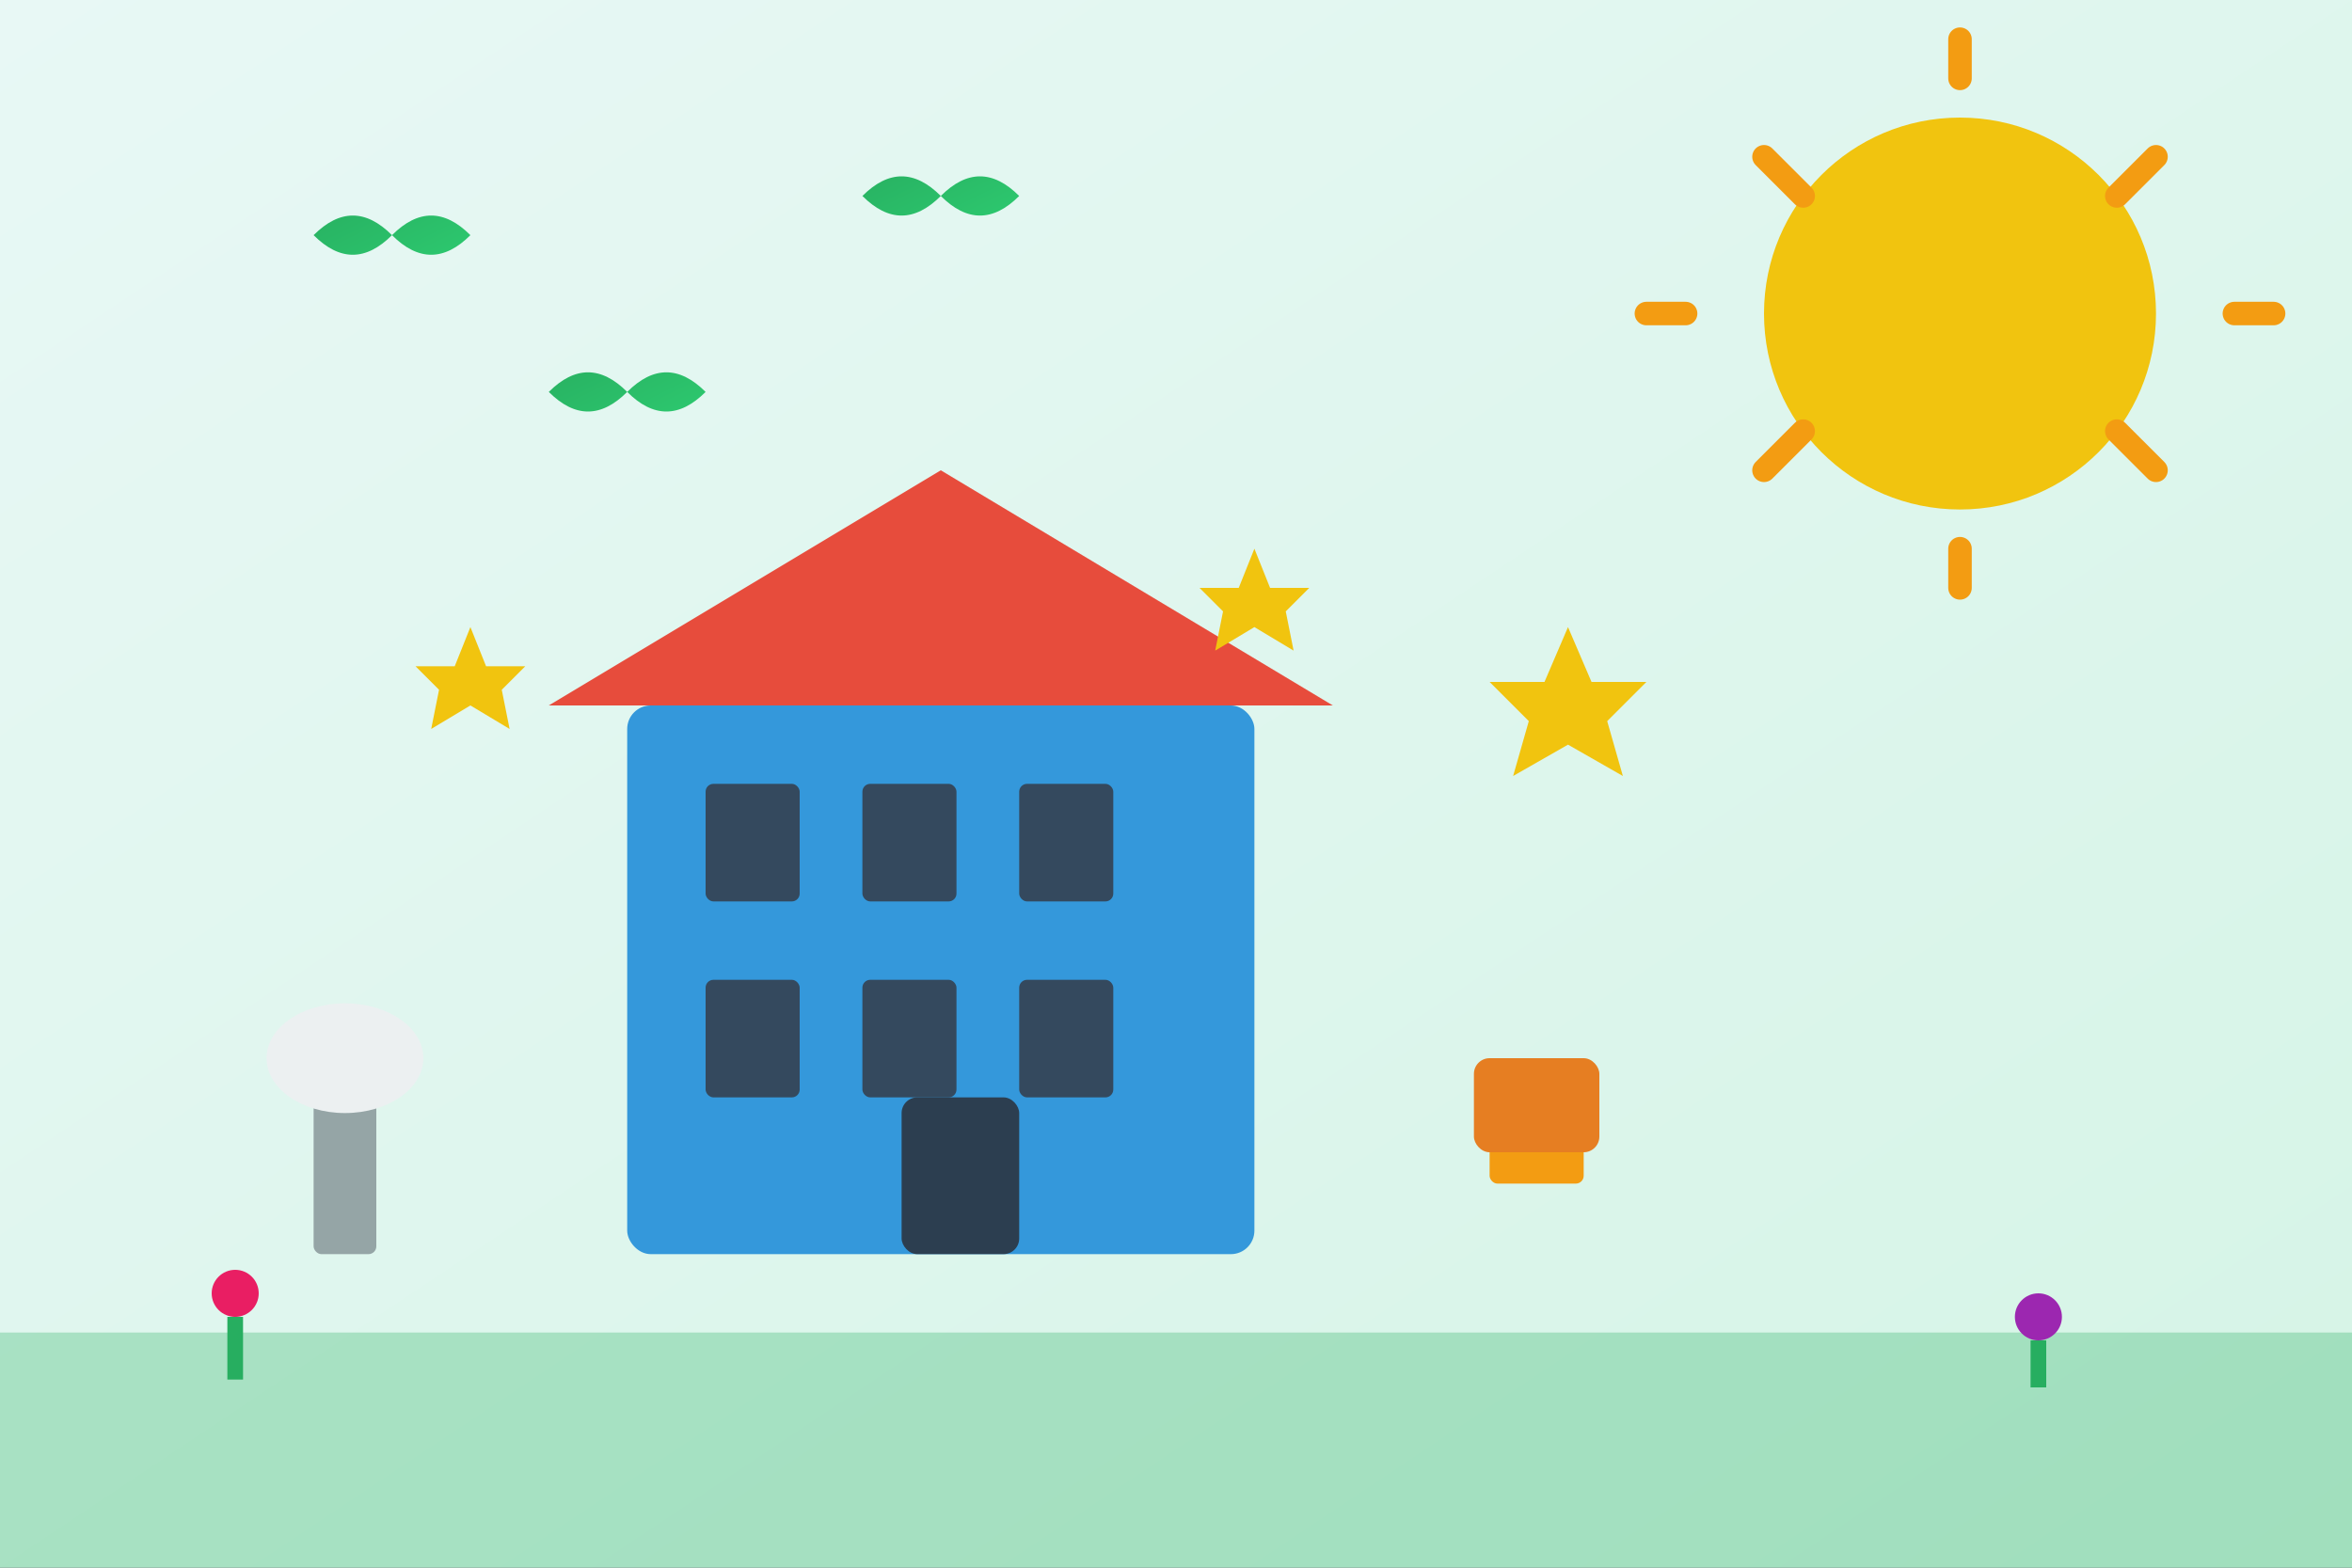 <svg width="300" height="200" viewBox="0 0 300 200" xmlns="http://www.w3.org/2000/svg">
  <rect x="0" y="0" width="300" height="200" fill="#333333" stroke="none"/>
  <defs>
    <linearGradient id="springBg" x1="0%" y1="0%" x2="100%" y2="100%">
      <stop offset="0%" style="stop-color:#e8f8f5;stop-opacity:1" />
      <stop offset="100%" style="stop-color:#d5f4e6;stop-opacity:1" />
    </linearGradient>
    <linearGradient id="leafGrad" x1="0%" y1="0%" x2="100%" y2="100%">
      <stop offset="0%" style="stop-color:#27ae60;stop-opacity:1" />
      <stop offset="100%" style="stop-color:#2ecc71;stop-opacity:1" />
    </linearGradient>
  </defs>
  
  <!-- Background -->
  <rect width="300" height="200" fill="url(#springBg)"/>
  
  <!-- Sun -->
  <circle cx="250" cy="40" r="25" fill="#f1c40f"/>
  <path d="M250 10 L250 5 M270 25 L275 20 M285 40 L290 40 M270 55 L275 60 M250 70 L250 75 M230 55 L225 60 M215 40 L210 40 M230 25 L225 20" stroke="#f39c12" stroke-width="3" stroke-linecap="round"/>
  
  <!-- Leaves floating -->
  <path d="M50 30 Q45 25 40 30 Q45 35 50 30 Q55 25 60 30 Q55 35 50 30" fill="url(#leafGrad)"/>
  <path d="M80 50 Q75 45 70 50 Q75 55 80 50 Q85 45 90 50 Q85 55 80 50" fill="url(#leafGrad)"/>
  <path d="M120 25 Q115 20 110 25 Q115 30 120 25 Q125 20 130 25 Q125 30 120 25" fill="url(#leafGrad)"/>
  
  <!-- House -->
  <rect x="80" y="90" width="80" height="70" fill="#3498db" rx="3"/>
  <polygon points="70,90 120,60 170,90" fill="#e74c3c"/>
  <rect x="90" y="100" width="12" height="15" fill="#34495e" rx="1"/>
  <rect x="110" y="100" width="12" height="15" fill="#34495e" rx="1"/>
  <rect x="130" y="100" width="12" height="15" fill="#34495e" rx="1"/>
  <rect x="90" y="125" width="12" height="15" fill="#34495e" rx="1"/>
  <rect x="110" y="125" width="12" height="15" fill="#34495e" rx="1"/>
  <rect x="130" y="125" width="12" height="15" fill="#34495e" rx="1"/>
  <rect x="115" y="140" width="15" height="20" fill="#2c3e50" rx="2"/>
  
  <!-- Cleaning supplies -->
  <rect x="40" y="140" width="8" height="20" fill="#95a5a6" rx="1"/>
  <ellipse cx="44" cy="135" rx="10" ry="7" fill="#ecf0f1"/>
  <rect x="190" y="145" width="12" height="6" fill="#f39c12" rx="1"/>
  <rect x="188" y="135" width="16" height="12" fill="#e67e22" rx="2"/>
  
  <!-- Sparkles indicating cleanliness -->
  <polygon points="200,80 203,87 210,87 205,92 207,99 200,95 193,99 195,92 190,87 197,87" fill="#f1c40f"/>
  <polygon points="160,70 162,75 167,75 164,78 165,83 160,80 155,83 156,78 153,75 158,75" fill="#f1c40f"/>
  <polygon points="60,80 62,85 67,85 64,88 65,93 60,90 55,93 56,88 53,85 58,85" fill="#f1c40f"/>
  
  <!-- Ground -->
  <rect x="0" y="170" width="300" height="30" fill="#27ae60" opacity="0.3"/>
  
  <!-- Spring flowers -->
  <circle cx="30" cy="165" r="3" fill="#e91e63"/>
  <rect x="29" y="168" width="2" height="8" fill="#27ae60"/>
  <circle cx="260" cy="168" r="3" fill="#9c27b0"/>
  <rect x="259" y="171" width="2" height="6" fill="#27ae60"/>
</svg>